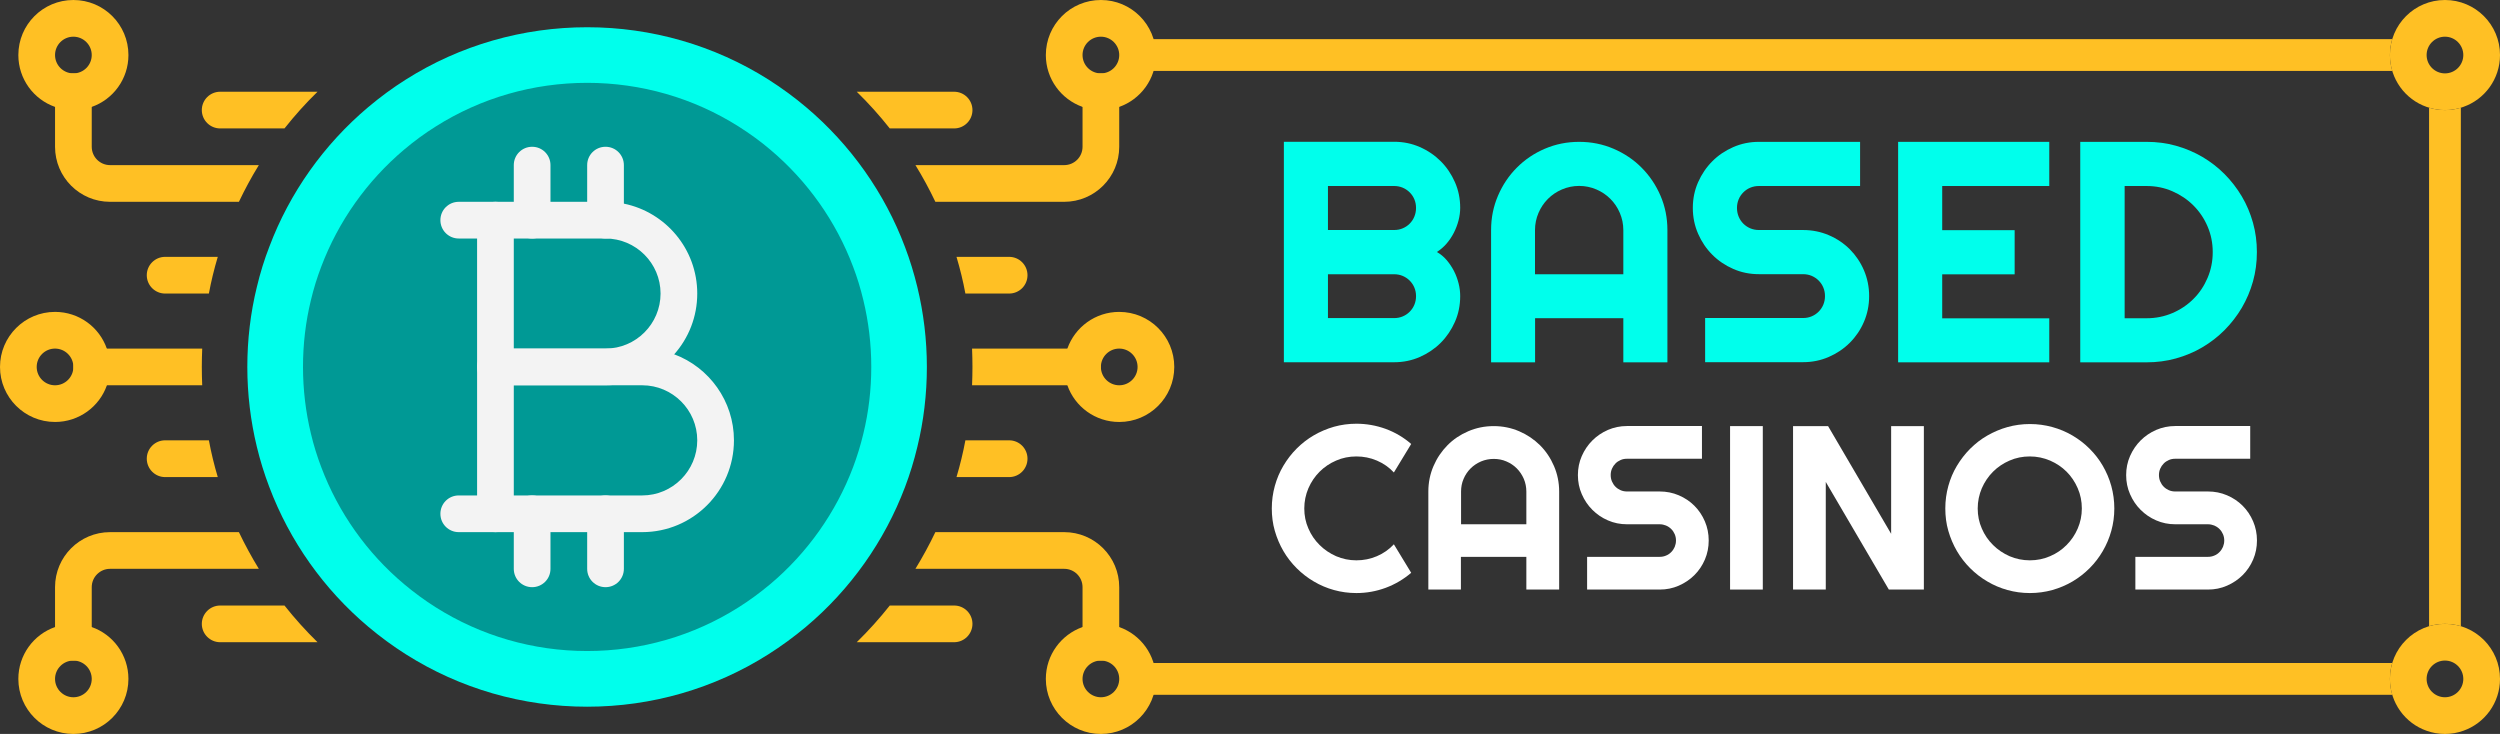 <?xml version="1.0" encoding="UTF-8"?>
<svg id="Layer_2" data-name="Layer 2" xmlns="http://www.w3.org/2000/svg" viewBox="0 0 314.77 92.41">
  <rect x="0" y="0" width="314.77" height="92.41" fill="#333333" stroke="none"/>
  <defs>
    <style>
      .cls-1 {
        fill: #f3f3f3;
      }

      .cls-1, .cls-2, .cls-3, .cls-4, .cls-5 {
        stroke-width: 0px;
      }

      .cls-2 {
        fill: #ffc024;
      }

      .cls-3 {
        fill: #fff;
      }

      .cls-4 {
        fill: #009995;
      }

      .cls-5 {
        fill: #00ffec;
      }
    </style>
  </defs>
  <g id="Layer_2-2" data-name="Layer 2">
    <g id="Bitcoin_Digital" data-name="Bitcoin Digital">
      <g>
        <path class="cls-2" d="m129.37,34.65c0,1.28-1.03,2.31-2.31,2.31h-5.51c-.29-1.57-.67-3.11-1.12-4.62h6.63c1.28,0,2.31,1.04,2.31,2.31Z"/>
        <path class="cls-2" d="m122.44,13.86c0,1.28-1.03,2.31-2.31,2.31h-8.1c-1.29-1.63-2.68-3.18-4.16-4.62h12.26c1.28,0,2.31,1.04,2.31,2.31Z"/>
        <path class="cls-2" d="m129.37,57.75c0,1.28-1.03,2.32-2.31,2.32h-6.63c.45-1.51.83-3.06,1.12-4.63h5.51c1.28,0,2.31,1.04,2.31,2.31Z"/>
        <path class="cls-2" d="m140.92,73.93v6.93c0,1.27-1.03,2.31-2.31,2.31s-2.31-1.04-2.31-2.31v-6.93c0-1.28-1.03-2.31-2.31-2.31h-18.73c.91-1.49,1.75-3.03,2.51-4.62h16.22c3.83,0,6.93,3.1,6.93,6.93Z"/>
        <path class="cls-2" d="m140.92,78.95c-.72-.26-1.5-.4-2.31-.4s-1.59.14-2.31.4c-2.69.95-4.62,3.51-4.62,6.53,0,3.82,3.1,6.93,6.93,6.93s6.93-3.11,6.93-6.93c0-3.02-1.93-5.58-4.62-6.53Zm-2.31,8.84c-1.27,0-2.31-1.04-2.31-2.31s1.04-2.31,2.31-2.31,2.31,1.03,2.31,2.31-1.03,2.31-2.31,2.31Z"/>
        <path class="cls-2" d="m140.92,11.55v6.93c0,3.83-3.1,6.93-6.93,6.93h-16.22c-.76-1.59-1.59-3.13-2.51-4.62h18.73c1.28,0,2.31-1.03,2.31-2.31v-6.93c0-1.27,1.04-2.31,2.31-2.31s2.31,1.04,2.31,2.31Z"/>
        <path class="cls-2" d="m138.61,46.2c0,1.28-1.03,2.31-2.31,2.31h-13.91c.03-.77.05-1.54.05-2.31s-.02-1.54-.05-2.31h13.91c1.28,0,2.31,1.04,2.31,2.31Z"/>
        <path class="cls-2" d="m138.61,0c-3.83,0-6.93,3.1-6.93,6.93,0,3.02,1.93,5.58,4.62,6.53.72.26,1.5.4,2.31.4s1.59-.14,2.31-.4c2.69-.95,4.62-3.51,4.62-6.53,0-3.83-3.1-6.93-6.93-6.93Zm0,9.24c-1.27,0-2.31-1.03-2.31-2.31s1.04-2.31,2.31-2.31,2.31,1.04,2.31,2.31-1.03,2.31-2.31,2.31Z"/>
        <path class="cls-2" d="m122.44,78.55c0,1.27-1.03,2.31-2.31,2.31h-12.26c1.48-1.45,2.87-2.99,4.16-4.62h8.1c1.28,0,2.31,1.03,2.31,2.31Z"/>
        <path class="cls-2" d="m140.92,39.27c-3.02,0-5.58,1.93-6.53,4.62-.26.72-.4,1.5-.4,2.31s.14,1.59.4,2.31c.94,2.69,3.51,4.62,6.53,4.62,3.83,0,6.93-3.1,6.93-6.93s-3.1-6.93-6.93-6.93Zm0,9.24c-1.27,0-2.31-1.03-2.31-2.31s1.04-2.31,2.31-2.31,2.31,1.04,2.31,2.31-1.03,2.31-2.31,2.31Z"/>
        <path class="cls-2" d="m20.79,32.34h6.63c-.45,1.51-.83,3.05-1.12,4.62h-5.51c-1.27,0-2.31-1.03-2.31-2.31s1.04-2.31,2.31-2.31Z"/>
        <path class="cls-2" d="m27.72,11.55h12.26c-1.48,1.44-2.87,2.99-4.16,4.62h-8.1c-1.27,0-2.31-1.03-2.31-2.31s1.04-2.31,2.31-2.31Z"/>
        <path class="cls-2" d="m26.3,55.44c.29,1.57.67,3.12,1.12,4.63h-6.63c-1.27,0-2.31-1.04-2.31-2.32s1.04-2.31,2.31-2.31h5.51Z"/>
        <path class="cls-2" d="m32.59,71.62H13.86c-1.27,0-2.31,1.03-2.31,2.31v6.93c0,1.27-1.03,2.31-2.31,2.31s-2.31-1.04-2.31-2.31v-6.93c0-3.83,3.1-6.93,6.93-6.93h16.22c.76,1.59,1.6,3.13,2.51,4.62Z"/>
        <path class="cls-2" d="m11.55,78.95c-.72-.26-1.5-.4-2.31-.4s-1.59.14-2.31.4c-2.69.94-4.62,3.51-4.62,6.53,0,3.82,3.1,6.93,6.93,6.93s6.93-3.11,6.93-6.93c0-3.02-1.93-5.59-4.62-6.53Zm-2.31,8.84c-1.27,0-2.31-1.04-2.31-2.31s1.04-2.31,2.31-2.31,2.31,1.03,2.31,2.31-1.03,2.31-2.31,2.31Z"/>
        <path class="cls-2" d="m32.59,20.79c-.92,1.49-1.75,3.03-2.51,4.62H13.86c-3.83,0-6.93-3.1-6.93-6.93v-6.93c0-1.27,1.04-2.31,2.31-2.31s2.31,1.04,2.31,2.31v6.93c0,1.28,1.04,2.31,2.31,2.31h18.73Z"/>
        <path class="cls-2" d="m25.41,46.2c0,.77.02,1.54.05,2.31h-13.91c-1.27,0-2.31-1.03-2.31-2.31s1.04-2.31,2.31-2.31h13.91c-.03.77-.05,1.54-.05,2.31Z"/>
        <path class="cls-2" d="m9.24,0C5.41,0,2.31,3.1,2.31,6.93c0,3.02,1.93,5.59,4.62,6.53.72.26,1.5.4,2.31.4s1.59-.14,2.31-.4c2.69-.94,4.62-3.51,4.62-6.53,0-3.83-3.1-6.93-6.93-6.93Zm0,9.24c-1.27,0-2.31-1.03-2.31-2.31s1.04-2.31,2.31-2.31,2.31,1.04,2.31,2.31-1.03,2.31-2.31,2.31Z"/>
        <path class="cls-2" d="m35.82,76.24c1.29,1.63,2.68,3.17,4.16,4.62h-12.26c-1.27,0-2.31-1.04-2.31-2.31s1.04-2.31,2.31-2.31h8.1Z"/>
        <path class="cls-2" d="m13.45,43.89c-.94-2.69-3.5-4.62-6.52-4.62-3.83,0-6.93,3.11-6.93,6.93s3.1,6.93,6.93,6.93c3.02,0,5.59-1.93,6.53-4.62.26-.72.4-1.5.4-2.31s-.14-1.59-.41-2.31Zm-6.52,4.62c-1.27,0-2.31-1.03-2.31-2.31s1.04-2.31,2.31-2.31,2.31,1.04,2.31,2.31-1.03,2.31-2.31,2.31Z"/>
      </g>
      <path class="cls-4" d="m113.2,46.2c0,3.18-.38,6.28-1.1,9.24-.38,1.58-.85,3.13-1.42,4.63-2.39,6.33-6.37,11.89-11.45,16.17-1.37,1.15-2.82,2.22-4.34,3.18-6.06,3.84-13.25,6.06-20.96,6.06s-14.9-2.22-20.96-6.06c-1.52-.96-2.97-2.03-4.34-3.18-5.09-4.28-9.07-9.84-11.45-16.17-.57-1.5-1.05-3.05-1.43-4.63-.72-2.96-1.1-6.06-1.1-9.24s.38-6.28,1.1-9.24c.38-1.58.85-3.12,1.43-4.62,2.38-6.33,6.35-11.88,11.44-16.17,1.37-1.16,2.82-2.23,4.35-3.19,6.06-3.83,13.25-6.05,20.96-6.05s14.9,2.22,20.96,6.05c1.52.97,2.98,2.03,4.35,3.19,5.08,4.29,9.06,9.84,11.44,16.17.57,1.5,1.04,3.04,1.42,4.62.72,2.96,1.1,6.06,1.1,9.24Z"/>
      <path class="cls-5" d="m73.93,88.98c-8.12,0-16.02-2.28-22.83-6.6-1.61-1.02-3.2-2.18-4.72-3.46-5.6-4.71-9.91-10.8-12.48-17.62-.62-1.63-1.15-3.33-1.56-5.04-.79-3.26-1.2-6.65-1.2-10.06s.4-6.8,1.2-10.07c.42-1.76.95-3.47,1.57-5.06,2.55-6.78,6.86-12.87,12.45-17.58,1.52-1.28,3.11-2.45,4.75-3.48,6.81-4.31,14.71-6.58,22.82-6.58s16.01,2.28,22.83,6.59c1.71,1.09,3.3,2.26,4.74,3.48,5.59,4.72,9.9,10.81,12.45,17.61.61,1.6,1.13,3.3,1.55,5.03.79,3.26,1.2,6.65,1.2,10.06s-.4,6.8-1.2,10.07c-.42,1.75-.94,3.45-1.55,5.05-2.57,6.81-6.88,12.9-12.47,17.6-1.53,1.28-3.12,2.44-4.73,3.46-6.81,4.32-14.71,6.6-22.83,6.6Zm0-78.55c-6.79,0-13.39,1.9-19.09,5.51-1.36.85-2.69,1.83-3.96,2.9-4.68,3.95-8.28,9.04-10.43,14.73-.51,1.33-.95,2.74-1.3,4.21-.67,2.74-1,5.57-1,8.42s.34,5.68,1,8.41c.34,1.43.78,2.85,1.3,4.21,2.15,5.71,5.75,10.8,10.43,14.73,1.28,1.07,2.61,2.05,3.96,2.9,5.7,3.61,12.3,5.52,19.09,5.52s13.39-1.91,19.09-5.52c1.35-.85,2.68-1.83,3.96-2.9,4.67-3.93,8.27-9.02,10.43-14.73.5-1.33.94-2.74,1.29-4.21.67-2.74,1-5.57,1-8.42s-.34-5.68-1-8.41c-.35-1.46-.78-2.87-1.29-4.2-2.14-5.69-5.74-10.79-10.43-14.74-1.2-1.02-2.54-2-3.98-2.91-5.69-3.6-12.29-5.5-19.08-5.5Z"/>
      <path class="cls-1" d="m78.55,25.64c-.75-.15-1.52-.23-2.31-.23h-13.86c-1.28,0-2.31,1.04-2.31,2.31v18.48c0,1.28,1.03,2.31,2.31,2.31h13.86c3.45,0,6.54-1.51,8.65-3.9,1.81-2.04,2.9-4.72,2.9-7.65,0-5.59-3.97-10.25-9.24-11.32Zm-13.86,18.25v-13.86h11.55c3.82,0,6.93,3.11,6.93,6.93s-3.11,6.93-6.93,6.93h-11.55Z"/>
      <path class="cls-1" d="m84.89,44.61c-1.25-.47-2.61-.72-4.03-.72h-18.48c-1.28,0-2.31,1.04-2.31,2.31v18.49c0,1.27,1.03,2.31,2.31,2.31h18.48c6.38,0,11.55-5.18,11.55-11.56,0-4.95-3.13-9.19-7.52-10.83Zm-4.03,17.77h-16.17v-13.87h16.17c3.82,0,6.93,3.11,6.93,6.93s-3.11,6.94-6.93,6.94Z"/>
      <path class="cls-1" d="m67,30.03c-1.28,0-2.31-1.03-2.31-2.31v-6.93c0-1.28,1.03-2.31,2.31-2.31s2.31,1.03,2.31,2.31v6.93c0,1.28-1.03,2.31-2.31,2.31Z"/>
      <path class="cls-1" d="m76.24,30.03c-1.28,0-2.31-1.03-2.31-2.31v-6.93c0-1.28,1.03-2.31,2.31-2.31s2.31,1.03,2.31,2.31v6.93c0,1.28-1.03,2.31-2.31,2.31Z"/>
      <path class="cls-1" d="m76.24,73.93c-1.28,0-2.31-1.03-2.31-2.31v-6.93c0-1.28,1.03-2.31,2.31-2.31s2.31,1.03,2.31,2.31v6.93c0,1.28-1.03,2.31-2.31,2.31Z"/>
      <path class="cls-1" d="m67,73.93c-1.28,0-2.31-1.03-2.31-2.31v-6.93c0-1.28,1.03-2.31,2.31-2.31s2.31,1.03,2.31,2.31v6.93c0,1.28-1.03,2.31-2.31,2.31Z"/>
      <path class="cls-1" d="m62.38,30.03h-4.62c-1.28,0-2.31-1.03-2.31-2.31s1.03-2.31,2.31-2.31h4.62c1.28,0,2.31,1.03,2.31,2.31s-1.03,2.31-2.31,2.31Z"/>
      <path class="cls-1" d="m62.38,67h-4.62c-1.28,0-2.31-1.03-2.31-2.31s1.03-2.31,2.31-2.31h4.62c1.28,0,2.31,1.03,2.31,2.31s-1.03,2.31-2.31,2.31Z"/>
    </g>
    <g>
      <path class="cls-5" d="m183.85,37.29c0,1.15-.22,2.23-.66,3.23s-1.04,1.89-1.79,2.64-1.64,1.35-2.64,1.79c-1.01.44-2.08.66-3.23.66h-13.88v-27.76h13.88c1.15,0,2.23.22,3.23.66,1.01.44,1.89,1.04,2.64,1.79s1.35,1.64,1.79,2.64.66,2.08.66,3.23c0,.52-.07,1.05-.21,1.59s-.34,1.06-.6,1.57c-.26.5-.57.96-.93,1.37-.36.41-.76.75-1.2,1.03.45.25.86.58,1.22,1,.36.42.67.88.93,1.38.26.5.45,1.03.59,1.58.14.55.2,1.08.2,1.6Zm-16.65-8.33h8.33c.39,0,.75-.07,1.08-.21.34-.14.63-.34.88-.59s.45-.55.59-.89c.14-.34.21-.71.21-1.09s-.07-.75-.21-1.08c-.14-.34-.34-.63-.59-.88s-.55-.45-.88-.59c-.34-.14-.7-.21-1.08-.21h-8.33v5.56Zm0,11.09h8.33c.39,0,.75-.07,1.08-.21.34-.14.63-.34.88-.59s.45-.54.59-.88c.14-.34.21-.7.21-1.08s-.07-.75-.21-1.08c-.14-.34-.34-.63-.59-.88s-.55-.45-.88-.59c-.34-.14-.7-.21-1.08-.21h-8.33v5.54Z"/>
      <path class="cls-5" d="m209.95,45.62h-5.56v-5.56h-11.11v5.56h-5.54v-16.65c0-1.54.29-2.98.87-4.33.58-1.35,1.37-2.53,2.37-3.53,1-1.01,2.17-1.8,3.52-2.38,1.35-.58,2.79-.87,4.33-.87s2.98.29,4.33.87c1.35.58,2.53,1.37,3.53,2.38,1.01,1.01,1.8,2.19,2.38,3.53.58,1.35.87,2.79.87,4.33v16.65Zm-5.56-11.09v-5.56c0-.76-.15-1.48-.44-2.16-.29-.68-.69-1.27-1.19-1.77-.5-.5-1.09-.9-1.77-1.19-.68-.29-1.4-.44-2.16-.44s-1.48.15-2.16.44c-.68.29-1.27.69-1.77,1.19s-.9,1.09-1.19,1.77c-.29.68-.44,1.4-.44,2.16v5.56h11.11Z"/>
      <path class="cls-5" d="m213.14,26.18c0-1.15.22-2.23.66-3.23s1.04-1.89,1.79-2.64c.75-.76,1.64-1.35,2.64-1.79,1.01-.44,2.08-.66,3.23-.66h12.74v5.56h-12.74c-.39,0-.75.07-1.08.21-.34.14-.63.34-.88.59-.25.25-.45.54-.59.88s-.21.7-.21,1.08.07.75.21,1.09.34.64.59.89c.25.25.55.45.88.59.34.14.7.21,1.08.21h5.56c1.15,0,2.23.22,3.24.65,1.01.43,1.9,1.03,2.65,1.78.75.76,1.35,1.64,1.78,2.65.43,1.01.65,2.09.65,3.24s-.22,2.23-.65,3.23c-.43,1.01-1.03,1.89-1.78,2.64s-1.64,1.35-2.65,1.79c-1.01.44-2.09.66-3.24.66h-12.33v-5.56h12.33c.39,0,.75-.07,1.08-.21.34-.14.63-.34.88-.59.25-.25.45-.54.59-.88.14-.34.21-.7.21-1.08s-.07-.75-.21-1.08c-.14-.34-.34-.63-.59-.88-.25-.25-.55-.45-.88-.59-.34-.14-.7-.21-1.08-.21h-5.56c-1.15,0-2.23-.22-3.23-.66-1.01-.44-1.89-1.04-2.64-1.79s-1.35-1.64-1.79-2.65c-.44-1.01-.66-2.09-.66-3.24Z"/>
      <path class="cls-5" d="m258.02,45.62h-19.03v-27.76h19.03v5.56h-13.48v5.56h9.12v5.56h-9.12v5.54h13.48v5.56Z"/>
      <path class="cls-5" d="m284.16,31.74c0,1.28-.16,2.51-.49,3.69-.33,1.18-.8,2.28-1.4,3.31-.61,1.03-1.33,1.96-2.17,2.81-.84.85-1.78,1.57-2.81,2.18-1.03.61-2.14,1.07-3.32,1.4-1.18.33-2.41.49-3.69.49h-8.36v-27.76h8.36c1.28,0,2.51.16,3.69.49,1.18.33,2.29.8,3.32,1.4,1.03.61,1.97,1.33,2.81,2.18.84.85,1.56,1.78,2.17,2.81.61,1.03,1.07,2.13,1.4,3.31.33,1.18.49,2.41.49,3.69Zm-5.56,0c0-1.15-.22-2.23-.65-3.23-.43-1.01-1.03-1.89-1.78-2.64s-1.64-1.35-2.65-1.79c-1.01-.44-2.09-.66-3.24-.66h-2.77v16.65h2.77c1.15,0,2.23-.22,3.24-.65,1.01-.43,1.9-1.03,2.65-1.78.76-.75,1.35-1.64,1.78-2.65.43-1.01.65-2.09.65-3.24Z"/>
    </g>
    <g>
      <path class="cls-3" d="m177.68,72.12c-.96.82-2.03,1.45-3.21,1.89-1.19.44-2.42.66-3.69.66-.98,0-1.92-.13-2.82-.38-.9-.25-1.75-.61-2.54-1.08-.79-.46-1.51-1.02-2.16-1.67-.65-.65-1.21-1.37-1.67-2.16s-.82-1.64-1.08-2.54-.38-1.84-.38-2.82.13-1.92.38-2.83.61-1.76,1.08-2.55,1.02-1.51,1.67-2.16,1.37-1.21,2.16-1.67,1.64-.82,2.54-1.08c.9-.25,1.84-.38,2.82-.38,1.27,0,2.5.22,3.69.65,1.19.44,2.26,1.07,3.21,1.9l-2.18,3.59c-.6-.65-1.32-1.15-2.14-1.5-.82-.35-1.68-.52-2.58-.52s-1.76.17-2.55.52c-.79.34-1.49.81-2.08,1.4s-1.06,1.28-1.41,2.08c-.34.8-.52,1.65-.52,2.55s.17,1.74.52,2.53c.34.79.81,1.48,1.41,2.07.59.59,1.29,1.06,2.08,1.41.79.34,1.65.52,2.55.52s1.76-.17,2.58-.52c.82-.35,1.54-.85,2.14-1.5l2.18,3.59Z"/>
      <path class="cls-3" d="m196.3,74.23h-4.12v-4.12h-8.24v4.12h-4.1v-12.34c0-1.14.22-2.21.65-3.21.43-1,1.02-1.87,1.76-2.62.74-.75,1.61-1.33,2.61-1.76,1-.43,2.07-.65,3.21-.65s2.21.22,3.21.65c1,.43,1.87,1.02,2.62,1.76.75.75,1.33,1.62,1.76,2.62.43,1,.65,2.07.65,3.21v12.34Zm-4.12-8.22v-4.12c0-.56-.11-1.1-.32-1.6-.22-.5-.51-.94-.88-1.31-.37-.37-.81-.67-1.31-.88-.5-.22-1.04-.32-1.6-.32s-1.1.11-1.6.32c-.5.22-.94.51-1.31.88s-.67.81-.88,1.31c-.22.5-.32,1.04-.32,1.6v4.12h8.24Z"/>
      <path class="cls-3" d="m198.67,59.82c0-.85.16-1.65.49-2.4s.77-1.4,1.33-1.96c.56-.56,1.21-1,1.96-1.33.75-.32,1.55-.49,2.4-.49h9.44v4.12h-9.44c-.29,0-.56.05-.8.16-.25.11-.47.25-.65.44-.19.19-.33.4-.44.65s-.16.52-.16.8.05.56.16.81.25.47.44.66c.19.19.4.33.65.44.25.11.52.16.8.16h4.12c.85,0,1.65.16,2.4.48.75.32,1.41.76,1.97,1.32.56.56,1,1.22,1.32,1.97.32.75.48,1.55.48,2.4s-.16,1.65-.48,2.4c-.32.75-.76,1.4-1.32,1.96s-1.22,1-1.97,1.33c-.75.33-1.55.49-2.4.49h-9.14v-4.12h9.14c.29,0,.55-.05.8-.16.25-.1.47-.25.65-.44.19-.19.33-.4.44-.65.1-.25.16-.52.16-.8s-.05-.55-.16-.8c-.11-.25-.25-.47-.44-.65-.19-.19-.4-.33-.65-.44-.25-.1-.52-.16-.8-.16h-4.12c-.85,0-1.65-.16-2.4-.49-.75-.32-1.4-.77-1.96-1.33s-1-1.21-1.33-1.97c-.33-.75-.49-1.55-.49-2.4Z"/>
      <path class="cls-3" d="m221.95,74.23h-4.12v-20.58h4.12v20.58Z"/>
      <path class="cls-3" d="m242.23,74.23h-4.41l-7.94-13.55v13.55h-4.12v-20.58h4.41l7.94,13.56v-13.56h4.12v20.58Z"/>
      <path class="cls-3" d="m266.21,64.02c0,.98-.13,1.92-.38,2.82s-.61,1.75-1.07,2.54-1.01,1.51-1.66,2.16-1.37,1.21-2.15,1.67c-.78.46-1.63.82-2.54,1.08-.91.25-1.85.38-2.83.38s-1.92-.13-2.82-.38c-.9-.25-1.75-.61-2.54-1.08-.79-.46-1.51-1.02-2.16-1.67-.65-.65-1.21-1.37-1.67-2.16s-.82-1.64-1.08-2.54-.38-1.84-.38-2.82.13-1.92.38-2.83.61-1.76,1.08-2.54,1.02-1.5,1.67-2.15,1.37-1.21,2.16-1.66,1.64-.82,2.54-1.07c.9-.25,1.84-.38,2.82-.38s1.92.13,2.83.38c.91.25,1.76.61,2.54,1.07s1.5,1.01,2.15,1.66c.65.65,1.21,1.37,1.66,2.15s.82,1.63,1.07,2.54.38,1.85.38,2.83Zm-4.09,0c0-.9-.17-1.75-.52-2.55s-.81-1.49-1.4-2.08-1.28-1.05-2.08-1.4c-.8-.34-1.65-.52-2.55-.52s-1.76.17-2.55.52c-.79.34-1.49.81-2.08,1.4s-1.06,1.28-1.41,2.08c-.34.8-.52,1.65-.52,2.55s.17,1.74.52,2.53c.34.79.81,1.48,1.41,2.07.59.59,1.29,1.06,2.08,1.41.79.34,1.65.52,2.55.52s1.75-.17,2.55-.52c.8-.34,1.49-.81,2.08-1.41.59-.59,1.06-1.28,1.4-2.07.34-.79.52-1.63.52-2.53Z"/>
      <path class="cls-3" d="m267.7,59.82c0-.85.16-1.65.49-2.4s.77-1.4,1.33-1.96c.56-.56,1.21-1,1.96-1.33.75-.32,1.55-.49,2.4-.49h9.44v4.12h-9.44c-.29,0-.56.05-.8.16-.25.11-.47.25-.65.44-.19.19-.33.4-.44.65s-.16.52-.16.8.05.56.16.81.25.47.44.66c.19.19.4.33.65.44.25.11.52.16.8.16h4.12c.85,0,1.65.16,2.4.48.75.32,1.41.76,1.97,1.32.56.56,1,1.22,1.32,1.97.32.75.48,1.55.48,2.4s-.16,1.65-.48,2.4c-.32.75-.76,1.4-1.32,1.96s-1.22,1-1.97,1.33c-.75.33-1.55.49-2.4.49h-9.14v-4.12h9.14c.29,0,.55-.05.8-.16.25-.1.47-.25.65-.44.19-.19.33-.4.44-.65.1-.25.16-.52.16-.8s-.05-.55-.16-.8c-.11-.25-.25-.47-.44-.65-.19-.19-.4-.33-.65-.44-.25-.1-.52-.16-.8-.16h-4.12c-.85,0-1.65-.16-2.4-.49-.75-.32-1.4-.77-1.96-1.33s-1-1.21-1.33-1.97c-.33-.75-.49-1.55-.49-2.4Z"/>
    </g>
    <g>
      <path class="cls-2" d="m144.04,8.93c-1.11,0-2-.9-2-2s.89-2,2-2h157.16c-.19.63-.29,1.31-.29,2s.1,1.37.3,2h-157.17Z"/>
      <path class="cls-2" d="m300.91,85.48c0,.7.1,1.37.3,2h-156.17c-1.11,0-2-.9-2-2s.89-2,2-2h156.16c-.19.63-.29,1.3-.29,2Z"/>
      <path class="cls-2" d="m309.84,13.56v65.28c-.63-.19-1.3-.29-2-.29s-1.37.1-2,.29V13.56c.63.2,1.3.3,2,.3s1.37-.1,2-.3Z"/>
    </g>
    <path class="cls-2" d="m307.84,0c-3.83,0-6.93,3.1-6.93,6.93,0,3.02,1.93,5.59,4.62,6.53.72.26,1.5.4,2.31.4s1.59-.14,2.31-.4c2.69-.94,4.62-3.51,4.62-6.53,0-3.83-3.1-6.93-6.93-6.93Zm0,9.24c-1.27,0-2.31-1.03-2.31-2.31s1.04-2.31,2.31-2.31,2.31,1.04,2.31,2.31-1.03,2.31-2.31,2.31Z"/>
    <path class="cls-2" d="m307.84,78.55c-3.83,0-6.93,3.1-6.93,6.93,0,3.02,1.93,5.59,4.62,6.53.72.26,1.5.4,2.31.4s1.59-.14,2.31-.4c2.69-.94,4.62-3.51,4.62-6.53,0-3.83-3.1-6.93-6.93-6.93Zm0,9.24c-1.27,0-2.31-1.03-2.31-2.31s1.04-2.31,2.31-2.31,2.31,1.04,2.31,2.31-1.03,2.31-2.31,2.31Z"/>
  </g>
</svg>